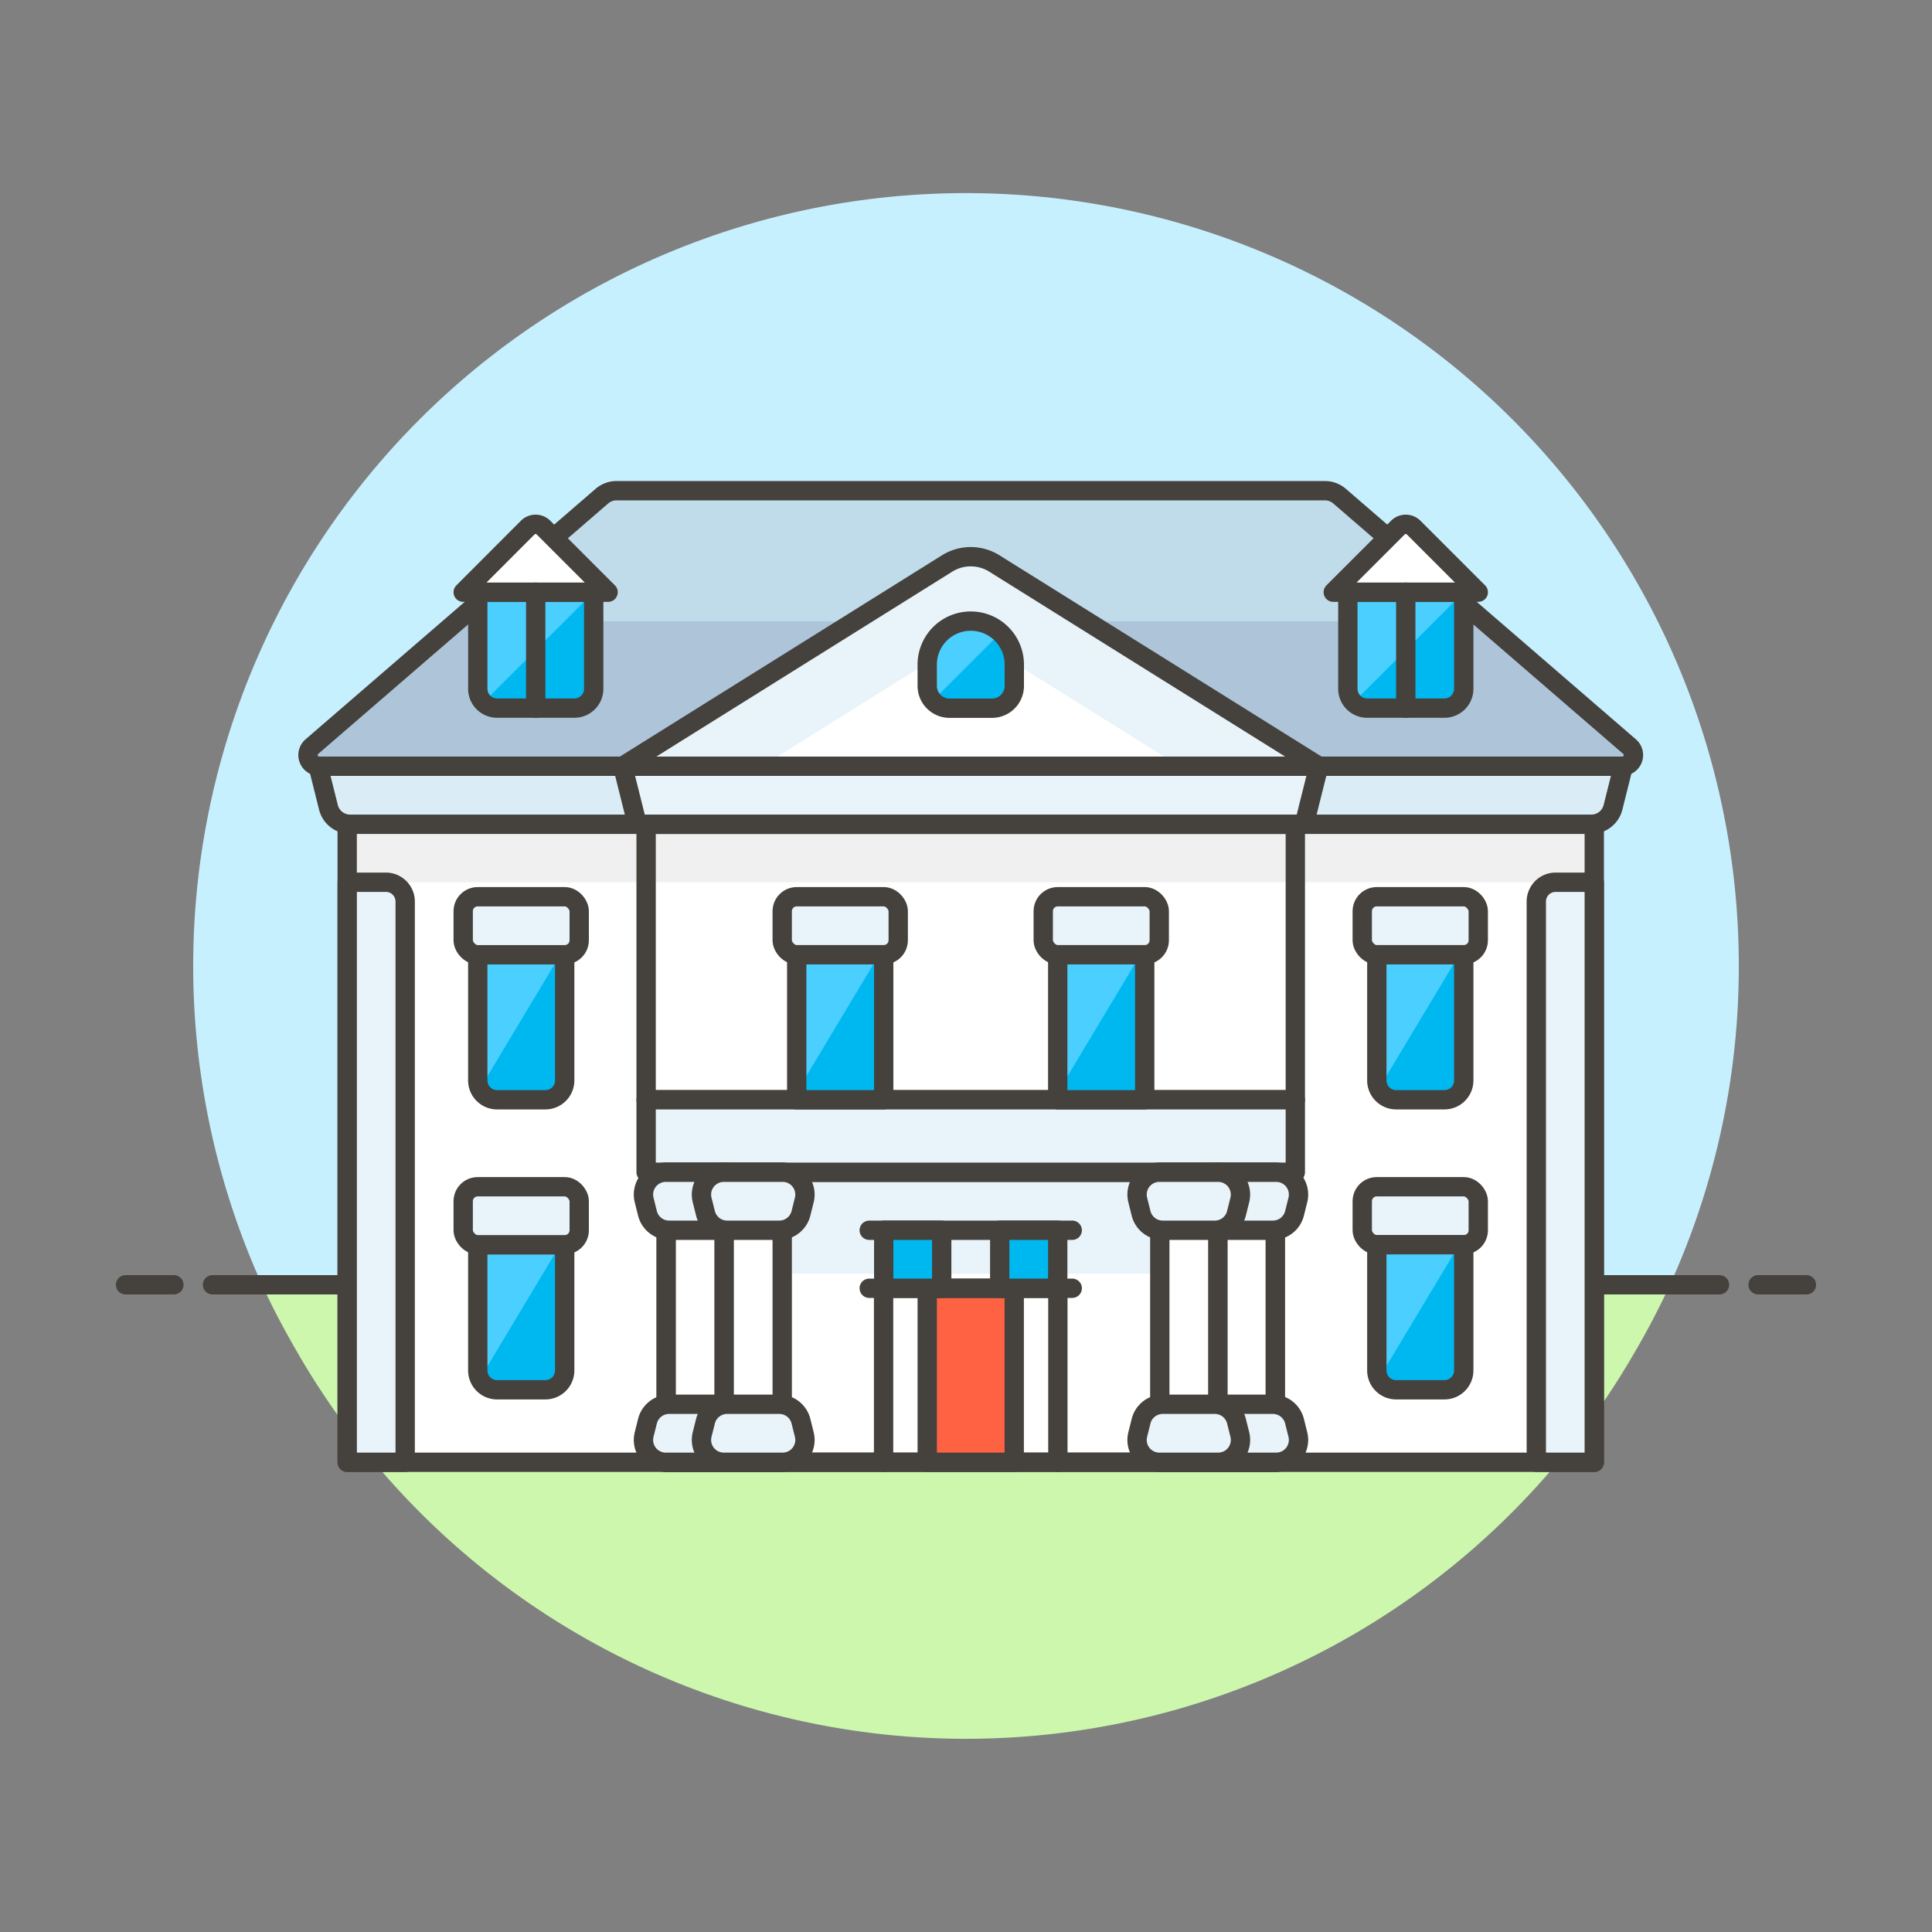 <svg xmlns="http://www.w3.org/2000/svg" viewBox="0 0 100 100"><rect x="0" y="0" width="100" height="100" fill="#808080" stroke="none"/><g class="nc-icon-wrapper"><defs/><path class="a" d="M50 90a39.948 39.948 0 0 0 34.608-20H15.392A39.948 39.948 0 0 0 50 90z" style="" fill="#ccf7ad"/><path class="a" d="M13.564 66.5c.546 1.2 1.17 2.363 1.828 3.5h69.216a40.488 40.488 0 0 0 1.828-3.5z" style="" fill="#ccf7ad"/><path class="b" d="M90 50a40 40 0 1 0-76.436 16.5h72.872A39.844 39.844 0 0 0 90 50z" style="" fill="#c7f0ff"/><g><path class="c" d="M11 66.5h78" fill="none" stroke="#45413c" stroke-linecap="round" stroke-linejoin="round"/><path class="c" d="M6.5 66.5H9" fill="none" stroke="#45413c" stroke-linecap="round" stroke-linejoin="round"/><path class="c" d="M91 66.5h2.5" fill="none" stroke="#45413c" stroke-linecap="round" stroke-linejoin="round"/></g><g><path class="d" d="M16.142 38.645l15.013-12.966a1.157 1.157 0 0 1 .755-.281h36.67a1.154 1.154 0 0 1 .754.281l15.013 12.966a.577.577 0 0 1-.377 1.014H16.52a.577.577 0 0 1-.378-1.014z" style="" fill="#adc4d9"/><path class="e" d="M31.91 25.4a1.157 1.157 0 0 0-.755.281l-7.5 6.475h53.176l-7.5-6.474a1.154 1.154 0 0 0-.754-.281z" style="" fill="#c0dceb"/><path class="f" d="M17.97 42.662h64.549v33.025H17.97z" style="" fill="#fff"/><path class="g" d="M17.97 42.662h64.549v3.002H17.97z" style="" fill="#f0f0f0"/><path class="c" d="M17.97 42.662h64.549v33.025H17.97z" fill="none" stroke="#45413c" stroke-linecap="round" stroke-linejoin="round"/><path class="h" d="M17 41.787l-.532-2.128h67.553l-.532 2.128a1.156 1.156 0 0 1-1.121.875H18.121A1.154 1.154 0 0 1 17 41.787z" stroke="#45413c" stroke-linecap="round" stroke-linejoin="round" fill="#daedf7"/><path class="c" d="M16.142 38.645l15.013-12.966a1.157 1.157 0 0 1 .755-.281h36.67a1.154 1.154 0 0 1 .754.281l15.013 12.966a.577.577 0 0 1-.377 1.014H16.52a.577.577 0 0 1-.378-1.014z" fill="none" stroke="#45413c" stroke-linecap="round" stroke-linejoin="round"/><path class="c" d="M33.443 42.662h33.603v14.261H33.443z" fill="none" stroke="#45413c" stroke-linecap="round" stroke-linejoin="round"/><path class="i" d="M34.483 60.675h31.524v5.254H34.483z" style="" fill="#e8f4fa"/><path class="c" d="M34.483 60.675h31.524v15.012H34.483z" fill="none" stroke="#45413c" stroke-linecap="round" stroke-linejoin="round"/><path class="j" d="M32.982 42.662l-.751-3.003h36.028l-.751 3.003H32.982z" stroke="#45413c" stroke-linecap="round" stroke-linejoin="round" fill="#e8f4fa"/><path class="f" d="M32.231 39.659l16.79-10.493a2.31 2.31 0 0 1 2.448 0l16.79 10.493z" style="" fill="#fff"/><path class="i" d="M49.021 29.166l-16.79 10.493h7.206l9.584-5.99a2.31 2.31 0 0 1 2.448 0l9.584 5.99h7.206l-16.79-10.493a2.31 2.31 0 0 0-2.448 0z" style="" fill="#e8f4fa"/><path class="c" d="M32.231 39.659l16.79-10.493a2.31 2.31 0 0 1 2.448 0l16.79 10.493z" fill="none" stroke="#45413c" stroke-linecap="round" stroke-linejoin="round"/><path class="j" d="M33.443 56.923h33.603v3.753H33.443z" stroke="#45413c" stroke-linecap="round" stroke-linejoin="round" fill="#e8f4fa"/><path class="k" d="M34.483 60.675h3.002v15.012h-3.002z" stroke="#45413c" stroke-linecap="round" stroke-linejoin="round" fill="#fff"/><path class="j" d="M34.461 60.675h3.046a1.154 1.154 0 0 1 1.12 1.435l-.173.693a1.154 1.154 0 0 1-1.12.875h-2.7a1.156 1.156 0 0 1-1.121-.875l-.173-.693a1.155 1.155 0 0 1 1.121-1.435z" stroke="#45413c" stroke-linecap="round" stroke-linejoin="round" fill="#e8f4fa"/><path class="j" d="M34.461 75.687h3.046a1.154 1.154 0 0 0 1.12-1.435l-.173-.693a1.153 1.153 0 0 0-1.12-.874h-2.7a1.155 1.155 0 0 0-1.121.874l-.173.693a1.155 1.155 0 0 0 1.121 1.435z" stroke="#45413c" stroke-linecap="round" stroke-linejoin="round" fill="#e8f4fa"/><path class="k" d="M37.485 60.675h3.002v15.012h-3.002z" stroke="#45413c" stroke-linecap="round" stroke-linejoin="round" fill="#fff"/><path class="j" d="M37.463 60.675h3.046a1.155 1.155 0 0 1 1.121 1.435l-.173.693a1.156 1.156 0 0 1-1.121.875h-2.7a1.154 1.154 0 0 1-1.12-.875l-.174-.693a1.156 1.156 0 0 1 1.121-1.435z" stroke="#45413c" stroke-linecap="round" stroke-linejoin="round" fill="#e8f4fa"/><path class="j" d="M37.463 75.687h3.046a1.155 1.155 0 0 0 1.121-1.435l-.173-.693a1.155 1.155 0 0 0-1.121-.874h-2.7a1.153 1.153 0 0 0-1.12.874l-.174.693a1.156 1.156 0 0 0 1.121 1.435z" stroke="#45413c" stroke-linecap="round" stroke-linejoin="round" fill="#e8f4fa"/><path class="k" d="M63.033 60.675h2.973v15.012h-2.973z" stroke="#45413c" stroke-linecap="round" stroke-linejoin="round" fill="#fff"/><path class="j" d="M66.058 60.675h-3.047a1.155 1.155 0 0 0-1.12 1.435l.173.693a1.156 1.156 0 0 0 1.12.875h2.7a1.155 1.155 0 0 0 1.12-.875l.173-.693a1.155 1.155 0 0 0-1.119-1.435z" stroke="#45413c" stroke-linecap="round" stroke-linejoin="round" fill="#e8f4fa"/><path class="j" d="M66.058 75.687h-3.047a1.155 1.155 0 0 1-1.12-1.435l.173-.693a1.155 1.155 0 0 1 1.12-.874h2.7a1.154 1.154 0 0 1 1.12.874l.173.693a1.155 1.155 0 0 1-1.119 1.435z" stroke="#45413c" stroke-linecap="round" stroke-linejoin="round" fill="#e8f4fa"/><path class="k" d="M60.031 60.675h3.002v15.012h-3.002z" stroke="#45413c" stroke-linecap="round" stroke-linejoin="round" fill="#fff"/><path class="j" d="M63.056 60.675h-3.047a1.154 1.154 0 0 0-1.12 1.435l.173.693a1.154 1.154 0 0 0 1.12.875h2.7A1.156 1.156 0 0 0 64 62.8l.173-.693a1.155 1.155 0 0 0-1.117-1.432z" stroke="#45413c" stroke-linecap="round" stroke-linejoin="round" fill="#e8f4fa"/><path class="j" d="M63.056 75.687h-3.047a1.154 1.154 0 0 1-1.12-1.435l.173-.693a1.153 1.153 0 0 1 1.12-.874h2.7a1.155 1.155 0 0 1 1.118.874l.173.693a1.155 1.155 0 0 1-1.117 1.435z" stroke="#45413c" stroke-linecap="round" stroke-linejoin="round" fill="#e8f4fa"/><path class="l" d="M47.993 66.68h4.503v9.007h-4.503z" stroke="#45413c" stroke-linecap="round" stroke-linejoin="round" fill="#ff6242"/><path class="m" d="M44.991 66.68h10.508" stroke="#45413c" stroke-linecap="round" stroke-linejoin="round" fill="#f0f0f0"/><path class="m" d="M44.991 63.678h10.508" stroke="#45413c" stroke-linecap="round" stroke-linejoin="round" fill="#f0f0f0"/><path class="n" d="M45.741 63.678h3.002v3.002h-3.002z" stroke="#45413c" stroke-linecap="round" stroke-linejoin="round" fill="#00b8f0"/><path class="n" d="M51.746 63.678h3.002v3.002h-3.002z" stroke="#45413c" stroke-linecap="round" stroke-linejoin="round" fill="#00b8f0"/><path class="o" d="M28.229 71.934h-2.5a1 1 0 0 1-1-1v-6.506h4.5v6.506a1 1 0 0 1-1 1z" style="" fill="#00b8f0"/><path class="p" d="M24.864 71.328l4.136-6.9h-4.262v6.526a1.156 1.156 0 0 0 .126.374z" style="" fill="#4acfff"/><path class="c" d="M28.229 71.934h-2.5a1 1 0 0 1-1-1v-6.506h4.5v6.506a1 1 0 0 1-1 1z" fill="none" stroke="#45413c" stroke-linecap="round" stroke-linejoin="round"/><path class="o" d="M28.229 56.923h-2.5a1 1 0 0 1-1-1v-6.506h4.5v6.506a1 1 0 0 1-1 1z" style="" fill="#00b8f0"/><path class="p" d="M24.864 56.317l4.136-6.9h-4.262v6.526a1.172 1.172 0 0 0 .126.374z" style="" fill="#4acfff"/><path class="c" d="M28.229 56.923h-2.5a1 1 0 0 1-1-1v-6.506h4.5v6.506a1 1 0 0 1-1 1z" fill="none" stroke="#45413c" stroke-linecap="round" stroke-linejoin="round"/><rect class="j" x="23.975" y="46.415" width="6.005" height="3.002" rx=".75" stroke="#45413c" stroke-linecap="round" stroke-linejoin="round" fill="#e8f4fa"/><rect class="j" x="23.975" y="61.426" width="6.005" height="3.002" rx=".75" stroke="#45413c" stroke-linecap="round" stroke-linejoin="round" fill="#e8f4fa"/><rect class="j" x="40.487" y="46.415" width="6.005" height="3.002" rx=".75" stroke="#45413c" stroke-linecap="round" stroke-linejoin="round" fill="#e8f4fa"/><rect class="j" x="53.998" y="46.415" width="6.005" height="3.002" rx=".75" stroke="#45413c" stroke-linecap="round" stroke-linejoin="round" fill="#e8f4fa"/><rect class="j" x="70.51" y="46.415" width="6.005" height="3.002" rx=".75" stroke="#45413c" stroke-linecap="round" stroke-linejoin="round" fill="#e8f4fa"/><rect class="j" x="70.51" y="61.426" width="6.005" height="3.002" rx=".75" stroke="#45413c" stroke-linecap="round" stroke-linejoin="round" fill="#e8f4fa"/><path class="o" d="M74.764 71.934h-2.5a1 1 0 0 1-1-1v-6.506h4.5v6.506a1 1 0 0 1-1 1z" style="" fill="#00b8f0"/><path class="p" d="M75.526 64.428h-4.265v6.351a1.153 1.153 0 0 0 .132.537z" style="" fill="#4acfff"/><path class="c" d="M74.764 71.934h-2.5a1 1 0 0 1-1-1v-6.506h4.5v6.506a1 1 0 0 1-1 1z" fill="none" stroke="#45413c" stroke-linecap="round" stroke-linejoin="round"/><path class="o" d="M74.764 56.923h-2.5a1 1 0 0 1-1-1v-6.506h4.5v6.506a1 1 0 0 1-1 1z" style="" fill="#00b8f0"/><path class="p" d="M75.526 49.417h-4.265v6.351a1.156 1.156 0 0 0 .132.537z" style="" fill="#4acfff"/><path class="c" d="M74.764 56.923h-2.5a1 1 0 0 1-1-1v-6.506h4.5v6.506a1 1 0 0 1-1 1z" fill="none" stroke="#45413c" stroke-linecap="round" stroke-linejoin="round"/><path class="o" d="M41.238 49.417h4.503v7.506h-4.503z" style="" fill="#00b8f0"/><path class="p" d="M45.503 49.417h-4.265v7.109l4.265-7.109z" style="" fill="#4acfff"/><path class="c" d="M41.238 49.417h4.503v7.506h-4.503z" fill="none" stroke="#45413c" stroke-linecap="round" stroke-linejoin="round"/><path class="o" d="M54.748 49.417h4.503v7.506h-4.503z" style="" fill="#00b8f0"/><path class="p" d="M59.026 49.417h-4.265v7.109l4.265-7.109z" style="" fill="#4acfff"/><path class="c" d="M54.748 49.417h4.503v7.506h-4.503z" fill="none" stroke="#45413c" stroke-linecap="round" stroke-linejoin="round"/><path class="j" d="M20.972 75.687h-3V45.664h2a1 1 0 0 1 1 1z" stroke="#45413c" stroke-linecap="round" stroke-linejoin="round" fill="#e8f4fa"/><path class="j" d="M82.519 75.687h-3V46.664a1 1 0 0 1 1-1h2z" stroke="#45413c" stroke-linecap="round" stroke-linejoin="round" fill="#e8f4fa"/><path class="o" d="M30.73 30.652h-6v5a1 1 0 0 0 1 1h4a1 1 0 0 0 1-1z" style="" fill="#00b8f0"/><path class="p" d="M24.725 30.652V35.5a1.156 1.156 0 0 0 .338.817l5.667-5.667z" style="" fill="#4acfff"/><path class="c" d="M30.73 30.652h-6v5a1 1 0 0 0 1 1h4a1 1 0 0 0 1-1z" fill="none" stroke="#45413c" stroke-linecap="round" stroke-linejoin="round"/><path class="k" d="M23.975 30.652h7.5l-3.344-3.344a.577.577 0 0 0-.817 0z" stroke="#45413c" stroke-linecap="round" stroke-linejoin="round" fill="#fff"/><path class="o" d="M75.764 30.652h-6v5a1 1 0 0 0 1 1h4a1 1 0 0 0 1-1z" style="" fill="#00b8f0"/><path class="p" d="M69.76 30.652V35.5a1.152 1.152 0 0 0 .338.817l5.666-5.667z" style="" fill="#4acfff"/><path class="c" d="M75.764 30.652h-6v5a1 1 0 0 0 1 1h4a1 1 0 0 0 1-1z" fill="none" stroke="#45413c" stroke-linecap="round" stroke-linejoin="round"/><path class="k" d="M69.009 30.652h7.506l-3.345-3.344a.576.576 0 0 0-.816 0z" stroke="#45413c" stroke-linecap="round" stroke-linejoin="round" fill="#fff"/><path class="m" d="M27.728 30.652v6.005" stroke="#45413c" stroke-linecap="round" stroke-linejoin="round" fill="#f0f0f0"/><path class="m" d="M72.762 30.652v6.005" stroke="#45413c" stroke-linecap="round" stroke-linejoin="round" fill="#f0f0f0"/><path class="o" d="M51.342 36.657h-2.194a1.155 1.155 0 0 1-1.155-1.157v-1.1a2.251 2.251 0 0 1 2.252-2.251 2.251 2.251 0 0 1 2.255 2.256v1.1a1.154 1.154 0 0 1-1.158 1.152z" style="" fill="#00b8f0"/><path class="p" d="M47.993 34.405v1.1a1.154 1.154 0 0 0 .286.761l3.5-3.5a2.251 2.251 0 0 0-3.788 1.645z" style="" fill="#4acfff"/><path class="c" d="M51.342 36.657h-2.194a1.155 1.155 0 0 1-1.155-1.157v-1.1a2.251 2.251 0 0 1 2.252-2.251 2.251 2.251 0 0 1 2.255 2.256v1.1a1.154 1.154 0 0 1-1.158 1.152z" fill="none" stroke="#45413c" stroke-linecap="round" stroke-linejoin="round"/><path class="m" d="M45.734 75.687v-9.003" stroke="#45413c" stroke-linecap="round" stroke-linejoin="round" fill="#f0f0f0"/><path class="m" d="M54.755 75.687v-9.003" stroke="#45413c" stroke-linecap="round" stroke-linejoin="round" fill="#f0f0f0"/></g></g></svg>